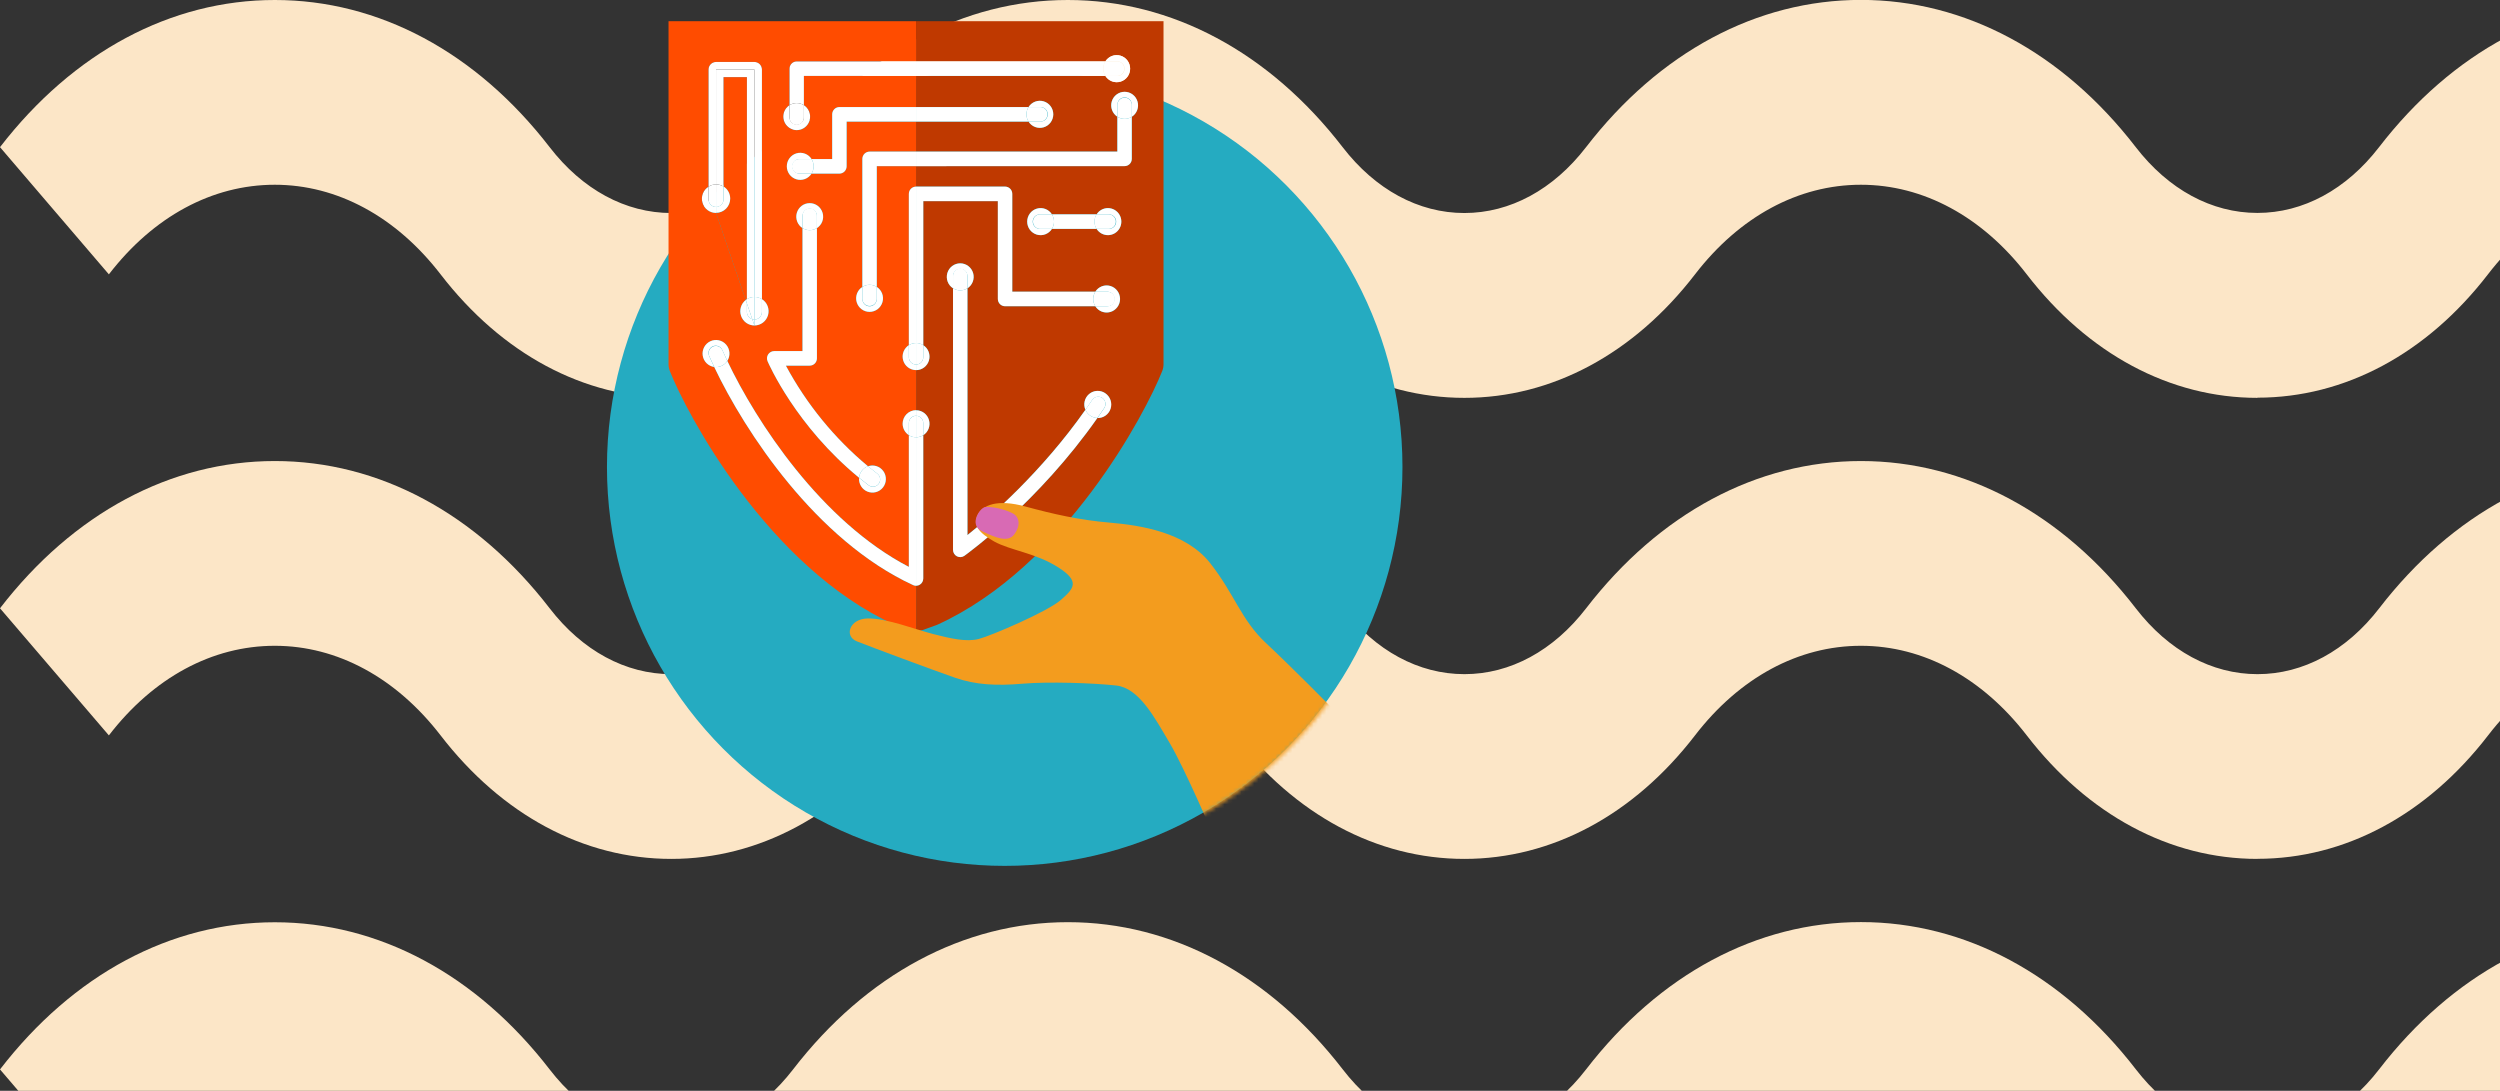 <?xml version="1.0" encoding="UTF-8"?>
<svg xmlns="http://www.w3.org/2000/svg" width="589" height="257" viewBox="0 0 589 257" fill="none">
  <rect x="0" y="0" width="589" height="257" fill="#333333" stroke="none"/>
  <g clip-path="url(#clip0_2001_240)">
    <path d="M531.847 93.735C511.255 93.735 491.955 83.398 477.502 64.638C467.011 51.035 453.142 43.527 438.423 43.527C423.705 43.527 409.836 51.014 399.345 64.638C384.892 83.398 365.592 93.735 345 93.735C324.408 93.735 305.108 83.398 290.655 64.638C280.164 51.035 266.295 43.527 251.577 43.527C236.858 43.527 222.989 51.014 212.498 64.638C198.045 83.398 178.745 93.735 158.153 93.735C137.561 93.735 118.261 83.398 103.808 64.638C93.317 51.035 79.448 43.527 64.73 43.527C50.011 43.527 36.142 51.014 25.651 64.638L0 34.669C17.248 12.318 40.228 3.49564e-05 64.747 3.49564e-05C89.266 3.49564e-05 112.246 12.318 129.494 34.669C137.207 44.68 147.397 50.187 158.171 50.187C168.944 50.187 179.134 44.68 186.847 34.669C204.078 12.318 227.075 3.49564e-05 251.577 3.49564e-05C276.078 3.49564e-05 299.075 12.318 316.324 34.669C324.037 44.68 334.226 50.187 345 50.187C355.774 50.187 365.963 44.68 373.676 34.669C390.925 12.296 413.904 -0.022 438.423 -0.022C462.943 -0.022 485.922 12.296 503.171 34.648C510.884 44.659 521.073 50.165 531.847 50.165C542.621 50.165 552.81 44.659 560.523 34.648C577.772 12.275 600.751 -0.022 625.27 -0.022C649.79 -0.022 672.769 12.296 690.018 34.648L664.349 64.594C653.858 50.992 639.989 43.483 625.27 43.483C610.552 43.483 596.683 50.97 586.192 64.594C571.739 83.354 552.439 93.692 531.847 93.692V93.735Z" fill="#FCE6C7"></path>
    <path d="M531.847 202.357C511.255 202.357 491.955 192.019 477.502 173.259C467.011 159.657 453.142 152.148 438.423 152.148C423.705 152.148 409.836 159.635 399.345 173.259C384.892 192.019 365.592 202.357 345 202.357C324.408 202.357 305.108 192.019 290.655 173.259C280.164 159.657 266.295 152.148 251.577 152.148C236.858 152.148 222.989 159.635 212.498 173.259C198.045 192.019 178.745 202.357 158.153 202.357C137.561 202.357 118.261 192.019 103.808 173.259C93.317 159.657 79.448 152.148 64.73 152.148C50.011 152.148 36.142 159.635 25.651 173.259L0 143.312C17.248 120.94 40.228 108.621 64.747 108.621C89.266 108.621 112.246 120.94 129.494 143.312C137.207 153.324 147.397 158.83 158.171 158.83C168.944 158.83 179.134 153.324 186.847 143.312C204.095 120.94 227.075 108.621 251.594 108.621C276.113 108.621 299.093 120.94 316.341 143.312C324.054 153.324 334.244 158.83 345.018 158.83C355.791 158.83 365.981 153.324 373.694 143.312C390.942 120.94 413.922 108.621 438.441 108.621C462.96 108.621 485.94 120.94 503.188 143.312C510.901 153.324 521.091 158.83 531.865 158.83C542.638 158.83 552.828 153.324 560.541 143.312C577.789 120.94 600.769 108.621 625.288 108.621C649.807 108.621 672.787 120.94 690.035 143.291L664.366 173.237C653.876 159.635 640.007 152.127 625.288 152.127C610.57 152.127 596.7 159.613 586.21 173.237C571.757 191.997 552.456 202.335 531.865 202.335L531.847 202.357Z" fill="#FCE6C7"></path>
    <path d="M531.847 311C511.255 311 491.955 300.662 477.502 281.902C467.011 268.3 453.142 260.792 438.423 260.792C423.705 260.792 409.836 268.278 399.345 281.902C384.892 300.662 365.592 311 345 311C324.408 311 305.108 300.662 290.655 281.902C280.164 268.3 266.295 260.792 251.577 260.792C236.858 260.792 222.989 268.278 212.498 281.902C198.045 300.662 178.745 311 158.153 311C137.561 311 118.261 300.662 103.808 281.902C93.317 268.3 79.448 260.792 64.73 260.792C50.011 260.792 36.142 268.278 25.651 281.902L0 251.956C17.248 229.583 40.228 217.286 64.747 217.286C89.266 217.286 112.246 229.605 129.494 251.956C137.207 261.967 147.397 267.473 158.171 267.473C168.944 267.473 179.134 261.967 186.847 251.956C204.095 229.583 227.075 217.265 251.594 217.265C276.113 217.265 299.093 229.583 316.341 251.934C324.054 261.945 334.244 267.451 345.018 267.451C355.791 267.451 365.981 261.945 373.694 251.934C390.942 229.561 413.922 217.243 438.441 217.243C462.96 217.243 485.94 229.561 503.188 251.912C510.901 261.923 521.091 267.43 531.865 267.43C542.638 267.43 552.828 261.923 560.541 251.912C577.789 229.539 600.769 217.221 625.288 217.221C649.807 217.221 672.787 229.539 690.035 251.89L664.366 281.837C653.876 268.235 640.007 260.726 625.288 260.726C610.57 260.726 596.7 268.213 586.21 281.837C571.757 300.597 552.456 310.935 531.865 310.935L531.847 311Z" fill="#FCE6C7"></path>
  </g>
  <ellipse cx="236.71" cy="110.028" rx="93.71" ry="93.972" fill="#25ABC1"></ellipse>
  <g clip-path="url(#clip1_2001_240)">
    <path d="M215.816 5V14.464H260.428C260.796 13.88 261.341 13.433 261.983 13.189C262.625 12.944 263.328 12.917 263.987 13.11C264.645 13.303 265.224 13.707 265.636 14.26C266.047 14.813 266.27 15.485 266.27 16.177C266.27 16.868 266.047 17.541 265.636 18.094C265.224 18.647 264.645 19.051 263.987 19.244C263.328 19.437 262.625 19.409 261.983 19.165C261.341 18.921 260.796 18.474 260.428 17.89H215.816V25.221H242.328C242.696 24.638 243.242 24.192 243.883 23.948C244.524 23.705 245.226 23.678 245.883 23.871C246.541 24.064 247.119 24.467 247.53 25.019C247.941 25.572 248.163 26.244 248.163 26.934C248.163 27.625 247.941 28.296 247.53 28.849C247.119 29.401 246.541 29.804 245.883 29.997C245.226 30.19 244.524 30.163 243.883 29.919C243.242 29.676 242.696 29.23 242.328 28.647H215.816V35.724H263.249V27.507C262.672 27.136 262.231 26.585 261.991 25.939C261.751 25.293 261.725 24.586 261.918 23.924C262.11 23.262 262.51 22.681 263.057 22.267C263.605 21.854 264.271 21.63 264.955 21.63C265.639 21.63 266.305 21.854 266.853 22.267C267.4 22.681 267.8 23.262 267.992 23.924C268.185 24.586 268.159 25.293 267.919 25.939C267.679 26.585 267.238 27.136 266.661 27.507V37.425C266.661 37.879 266.481 38.314 266.162 38.635C265.843 38.956 265.411 39.136 264.96 39.136H215.816V43.966H236.793C237.016 43.966 237.237 44.011 237.443 44.097C237.649 44.183 237.837 44.31 237.994 44.469C238.152 44.628 238.277 44.817 238.362 45.025C238.447 45.233 238.491 45.456 238.49 45.681V68.728H258.06C258.428 68.146 258.973 67.699 259.614 67.456C260.255 67.212 260.957 67.185 261.615 67.378C262.273 67.571 262.85 67.974 263.262 68.526C263.673 69.079 263.895 69.751 263.895 70.441C263.895 71.132 263.673 71.803 263.262 72.356C262.85 72.908 262.273 73.311 261.615 73.504C260.957 73.697 260.255 73.67 259.614 73.427C258.973 73.183 258.428 72.737 258.06 72.154H236.796C236.346 72.154 235.913 71.974 235.595 71.653C235.276 71.332 235.096 70.897 235.095 70.443V47.389H217.524V81.329C218.102 81.699 218.546 82.248 218.787 82.895C219.029 83.541 219.056 84.249 218.864 84.912C218.672 85.574 218.272 86.156 217.723 86.57C217.175 86.984 216.508 87.207 215.823 87.206V96.648C216.508 96.647 217.175 96.87 217.723 97.283C218.272 97.697 218.672 98.279 218.864 98.942C219.056 99.605 219.029 100.313 218.787 100.959C218.546 101.605 218.102 102.155 217.524 102.525V136.293C217.522 136.578 217.449 136.859 217.313 137.108C217.176 137.358 216.979 137.569 216.741 137.722C216.467 137.901 216.148 137.995 215.823 137.994V148.712C216.335 148.711 216.843 148.622 217.325 148.451L220.515 147.311C220.643 147.268 220.768 147.218 220.891 147.161C250.816 133.507 269.851 97.463 273.827 87.398C274.025 86.893 274.126 86.355 274.125 85.812V5H215.816ZM261.264 97.055C260.968 97.507 260.563 97.875 260.087 98.125C259.61 98.375 259.079 98.499 258.542 98.484C244.657 118.298 227.947 130.423 227.217 130.949C226.963 131.132 226.664 131.241 226.352 131.264C226.041 131.287 225.729 131.223 225.451 131.079C225.174 130.935 224.941 130.717 224.778 130.448C224.616 130.179 224.53 129.87 224.53 129.555V67.913C223.953 67.543 223.51 66.993 223.268 66.347C223.027 65.701 223 64.993 223.191 64.33C223.383 63.667 223.782 63.085 224.33 62.67C224.878 62.256 225.545 62.032 226.23 62.032C226.915 62.032 227.581 62.256 228.129 62.67C228.677 63.085 229.077 63.667 229.268 64.33C229.46 64.993 229.433 65.701 229.191 66.347C228.95 66.993 228.507 67.543 227.929 67.913V126.068C233.227 121.824 245.397 111.249 255.728 96.544C255.512 96.037 255.431 95.482 255.492 94.933C255.553 94.385 255.754 93.861 256.076 93.415C256.398 92.968 256.83 92.613 257.328 92.385C257.827 92.157 258.376 92.064 258.922 92.114C259.467 92.165 259.99 92.357 260.44 92.672C260.889 92.988 261.25 93.416 261.486 93.914C261.722 94.412 261.826 94.963 261.787 95.514C261.748 96.065 261.568 96.596 261.264 97.055ZM261.027 55.402C260.495 55.403 259.972 55.268 259.506 55.01C259.04 54.752 258.646 54.379 258.361 53.927H247.829C247.461 54.509 246.916 54.956 246.275 55.199C245.634 55.443 244.931 55.47 244.274 55.277C243.616 55.084 243.038 54.681 242.627 54.128C242.216 53.576 241.994 52.904 241.994 52.214C241.994 51.523 242.216 50.851 242.627 50.299C243.038 49.747 243.616 49.344 244.274 49.151C244.931 48.958 245.634 48.985 246.275 49.228C246.916 49.472 247.461 49.918 247.829 50.501H258.361C258.657 50.034 259.068 49.653 259.553 49.396C260.039 49.138 260.583 49.012 261.132 49.031C261.68 49.049 262.215 49.211 262.682 49.501C263.15 49.791 263.534 50.199 263.798 50.684C264.062 51.169 264.196 51.715 264.187 52.269C264.178 52.822 264.026 53.363 263.746 53.839C263.466 54.315 263.069 54.71 262.592 54.984C262.115 55.258 261.575 55.402 261.027 55.402Z" fill="#BF3900"></path>
    <path d="M215.118 137.847C192.319 127.322 175.524 101.743 168.259 86.455C167.581 86.36 166.953 86.046 166.468 85.56C165.983 85.074 165.667 84.443 165.568 83.761C165.469 83.079 165.592 82.383 165.918 81.777C166.245 81.172 166.757 80.689 167.379 80.402C168.001 80.115 168.698 80.039 169.366 80.185C170.034 80.331 170.638 80.692 171.085 81.213C171.533 81.734 171.801 82.387 171.849 83.075C171.897 83.762 171.723 84.447 171.353 85.026C178.143 99.317 193.442 122.799 214.125 133.546V102.532C213.548 102.162 213.105 101.614 212.863 100.969C212.621 100.324 212.593 99.617 212.784 98.954C212.974 98.292 213.373 97.71 213.919 97.295C214.466 96.881 215.132 96.656 215.816 96.655V87.202C215.132 87.201 214.466 86.977 213.919 86.562C213.373 86.147 212.974 85.565 212.784 84.903C212.593 84.24 212.621 83.534 212.863 82.888C213.105 82.243 213.548 81.695 214.125 81.325V45.678C214.125 45.225 214.303 44.791 214.62 44.47C214.937 44.149 215.367 43.968 215.816 43.966V39.136H206.569V67.596C207.147 67.966 207.59 68.516 207.832 69.162C208.073 69.808 208.1 70.516 207.909 71.179C207.717 71.842 207.317 72.424 206.769 72.839C206.221 73.253 205.555 73.477 204.87 73.477C204.185 73.477 203.519 73.253 202.971 72.839C202.423 72.424 202.023 71.842 201.831 71.179C201.64 70.516 201.667 69.808 201.908 69.162C202.15 68.516 202.593 67.966 203.171 67.596V37.425C203.171 36.971 203.349 36.535 203.668 36.214C203.986 35.892 204.418 35.711 204.868 35.71H215.816V28.647H199.464V39.19C199.463 39.644 199.283 40.079 198.964 40.4C198.645 40.721 198.213 40.901 197.763 40.901H191.199C190.831 41.484 190.286 41.93 189.645 42.173C189.004 42.417 188.302 42.444 187.644 42.251C186.987 42.058 186.409 41.655 185.998 41.103C185.587 40.55 185.364 39.879 185.364 39.188C185.364 38.498 185.587 37.826 185.998 37.273C186.409 36.721 186.987 36.318 187.644 36.125C188.302 35.932 189.004 35.959 189.645 36.203C190.286 36.446 190.831 36.892 191.199 37.475H196.065V26.936C196.065 26.482 196.244 26.046 196.562 25.724C196.88 25.403 197.312 25.222 197.763 25.221H215.816V17.89H189.402V24.785C189.981 25.156 190.425 25.706 190.667 26.353C190.909 27 190.937 27.709 190.745 28.373C190.554 29.037 190.153 29.62 189.605 30.035C189.056 30.45 188.389 30.675 187.703 30.675C187.017 30.675 186.35 30.45 185.801 30.035C185.252 29.62 184.852 29.037 184.661 28.373C184.469 27.709 184.496 27 184.739 26.353C184.981 25.706 185.425 25.156 186.004 24.785V16.179C186.003 15.954 186.047 15.731 186.132 15.523C186.217 15.315 186.342 15.126 186.499 14.966C186.657 14.807 186.844 14.681 187.051 14.594C187.257 14.508 187.478 14.464 187.701 14.464H215.816V5H157.506V85.812C157.505 86.356 157.607 86.894 157.807 87.398C161.78 97.463 180.815 133.507 210.744 147.19C210.867 147.246 210.992 147.296 211.12 147.34L214.309 148.479C214.791 148.651 215.298 148.739 215.809 148.74V138.022C215.568 138.015 215.333 137.955 215.118 137.847ZM182.399 82.718H189.069V53.73C188.491 53.359 188.048 52.81 187.807 52.164C187.565 51.517 187.538 50.81 187.73 50.147C187.921 49.484 188.321 48.901 188.869 48.487C189.417 48.073 190.083 47.849 190.768 47.849C191.453 47.849 192.12 48.073 192.668 48.487C193.216 48.901 193.615 49.484 193.807 50.147C193.999 50.81 193.972 51.517 193.73 52.164C193.489 52.81 193.046 53.359 192.468 53.73V84.43C192.468 84.884 192.289 85.32 191.971 85.641C191.653 85.963 191.221 86.144 190.77 86.144H185.149C190.029 95.225 196.597 103.273 204.496 109.849C205.142 109.616 205.845 109.601 206.5 109.805C207.155 110.009 207.727 110.423 208.129 110.983C208.531 111.542 208.743 112.219 208.731 112.91C208.719 113.601 208.486 114.27 208.065 114.816C207.644 115.362 207.059 115.755 206.397 115.937C205.736 116.119 205.034 116.08 204.396 115.825C203.759 115.571 203.22 115.115 202.862 114.525C202.503 113.936 202.344 113.245 202.409 112.557C187.556 100.41 181.127 85.762 180.847 85.112C180.735 84.851 180.688 84.567 180.712 84.284C180.736 84.001 180.83 83.728 180.985 83.49C181.14 83.253 181.351 83.058 181.599 82.923C181.847 82.788 182.124 82.718 182.406 82.718H182.399ZM166.926 43.966V16.382C166.926 15.909 167.113 15.454 167.445 15.119C167.777 14.784 168.228 14.596 168.698 14.596H177.742C178.212 14.596 178.663 14.784 178.995 15.119C179.328 15.454 179.514 15.909 179.514 16.382V70.482C180.114 70.862 180.579 71.424 180.84 72.088C181.101 72.752 181.146 73.482 180.967 74.173C180.788 74.864 180.396 75.48 179.847 75.93C179.298 76.381 178.62 76.644 177.913 76.68C177.206 76.717 176.505 76.525 175.913 76.133C175.321 75.74 174.869 75.168 174.622 74.499C174.374 73.83 174.345 73.099 174.538 72.412C174.731 71.725 175.136 71.118 175.694 70.679L168.698 50.165C167.975 50.166 167.271 49.93 166.693 49.493C166.115 49.055 165.694 48.44 165.494 47.739C165.294 47.039 165.325 46.292 165.583 45.611C165.842 44.93 166.313 44.353 166.926 43.966Z" fill="#FF4C00"></path>
    <path d="M215.816 103.021V138.001C216.141 138.002 216.46 137.908 216.734 137.729C216.972 137.576 217.169 137.365 217.306 137.115C217.442 136.866 217.515 136.585 217.517 136.3V102.532C217.008 102.858 216.418 103.032 215.816 103.032V103.021Z" fill="white"></path>
    <path d="M214.125 102.532V133.56C193.442 122.803 178.143 99.317 171.353 85.026C171.005 85.569 170.502 85.993 169.91 86.241C169.389 86.459 168.82 86.53 168.262 86.448C175.527 101.742 192.322 127.322 215.121 137.847C215.343 137.95 215.585 138.003 215.83 138.001V103.021C215.227 103.027 214.635 102.857 214.125 102.532Z" fill="white"></path>
    <path d="M167.936 81.586C168.14 81.495 168.36 81.445 168.583 81.439C168.806 81.434 169.028 81.473 169.237 81.554C169.445 81.635 169.635 81.757 169.796 81.913C169.957 82.069 170.086 82.255 170.176 82.461C170.53 83.276 170.927 84.137 171.353 85.03C171.725 84.45 171.901 83.763 171.853 83.073C171.805 82.384 171.537 81.728 171.089 81.206C170.64 80.683 170.035 80.321 169.365 80.174C168.695 80.027 167.996 80.103 167.373 80.391C166.749 80.679 166.235 81.163 165.908 81.771C165.581 82.378 165.458 83.076 165.558 83.76C165.658 84.444 165.975 85.077 166.462 85.564C166.949 86.05 167.579 86.364 168.259 86.459C167.83 85.555 167.429 84.673 167.068 83.855C166.976 83.648 166.926 83.426 166.92 83.2C166.914 82.974 166.952 82.749 167.033 82.538C167.114 82.327 167.235 82.134 167.39 81.971C167.545 81.807 167.731 81.677 167.936 81.586Z" fill="white"></path>
    <path d="M169.91 86.241C170.502 85.993 171.005 85.569 171.353 85.026C170.927 84.133 170.534 83.272 170.176 82.458C169.982 82.062 169.644 81.757 169.232 81.607C168.82 81.457 168.366 81.473 167.966 81.651C167.566 81.831 167.249 82.159 167.083 82.567C166.917 82.976 166.914 83.433 167.075 83.844C167.429 84.673 167.837 85.544 168.266 86.448C168.822 86.529 169.391 86.458 169.91 86.241Z" fill="white"></path>
    <path d="M215.823 97.963C216.273 97.963 216.705 98.143 217.024 98.464C217.343 98.785 217.523 99.22 217.524 99.674V102.532C218.102 102.162 218.546 101.612 218.787 100.966C219.029 100.32 219.056 99.612 218.864 98.949C218.672 98.286 218.272 97.704 217.723 97.29C217.175 96.877 216.508 96.654 215.823 96.655V97.973V97.963Z" fill="white"></path>
    <path d="M212.662 99.835C212.662 100.37 212.796 100.897 213.052 101.367C213.308 101.837 213.677 102.234 214.125 102.521V99.663C214.125 99.211 214.303 98.776 214.62 98.456C214.937 98.135 215.367 97.954 215.816 97.952V96.634C215.4 96.635 214.988 96.718 214.605 96.88C214.221 97.041 213.873 97.277 213.58 97.575C213.287 97.872 213.055 98.225 212.897 98.612C212.74 99 212.66 99.416 212.662 99.835Z" fill="white"></path>
    <path d="M215.823 97.963V103.021C216.425 103.021 217.016 102.848 217.524 102.521V99.663C217.52 99.211 217.339 98.778 217.021 98.46C216.702 98.141 216.271 97.963 215.823 97.963Z" fill="white"></path>
    <path d="M215.816 97.963C215.367 97.965 214.937 98.146 214.62 98.466C214.303 98.787 214.125 99.221 214.125 99.674V102.532C214.63 102.858 215.216 103.032 215.816 103.032V97.963Z" fill="white"></path>
    <path d="M186.004 16.179V24.785C186.511 24.458 187.101 24.285 187.703 24.285C188.305 24.285 188.895 24.458 189.402 24.785V17.89H215.816V14.464H187.701C187.478 14.464 187.257 14.508 187.051 14.595C186.844 14.681 186.657 14.807 186.499 14.966C186.342 15.126 186.217 15.315 186.132 15.523C186.047 15.731 186.003 15.954 186.004 16.179Z" fill="white"></path>
    <path d="M260.428 17.89C260.101 17.379 259.928 16.784 259.928 16.177C259.928 15.569 260.101 14.975 260.428 14.464H215.816V17.89H260.428Z" fill="white"></path>
    <path d="M187.701 29.347C187.478 29.347 187.257 29.303 187.051 29.217C186.844 29.13 186.657 29.004 186.499 28.845C186.342 28.686 186.217 28.496 186.132 28.288C186.047 28.08 186.003 27.857 186.004 27.632V24.774C185.426 25.145 184.983 25.695 184.741 26.341C184.5 26.987 184.473 27.695 184.664 28.358C184.856 29.021 185.256 29.603 185.804 30.018C186.351 30.432 187.018 30.656 187.703 30.656C188.388 30.656 189.054 30.432 189.602 30.018C190.15 29.603 190.55 29.021 190.741 28.358C190.933 27.695 190.906 26.987 190.664 26.341C190.423 25.695 189.98 25.145 189.402 24.774V27.632C189.402 28.087 189.223 28.523 188.904 28.845C188.585 29.167 188.152 29.347 187.701 29.347Z" fill="white"></path>
    <path d="M186.004 24.785V27.643C185.993 27.875 186.029 28.106 186.11 28.323C186.191 28.54 186.314 28.738 186.473 28.906C186.632 29.074 186.823 29.207 187.034 29.298C187.245 29.389 187.473 29.436 187.703 29.436C187.933 29.436 188.16 29.389 188.372 29.298C188.583 29.207 188.774 29.074 188.933 28.906C189.092 28.738 189.215 28.54 189.296 28.323C189.377 28.106 189.413 27.875 189.402 27.643V24.785C188.895 24.458 188.305 24.285 187.703 24.285C187.101 24.285 186.511 24.458 186.004 24.785Z" fill="white"></path>
    <path d="M264.95 16.179C264.95 16.404 264.907 16.626 264.821 16.834C264.736 17.042 264.611 17.231 264.454 17.39C264.296 17.549 264.109 17.675 263.902 17.761C263.696 17.846 263.475 17.89 263.252 17.89H260.417C260.785 18.473 261.33 18.919 261.971 19.162C262.612 19.406 263.314 19.433 263.972 19.24C264.629 19.047 265.207 18.644 265.618 18.092C266.029 17.539 266.252 16.867 266.252 16.177C266.252 15.486 266.029 14.815 265.618 14.262C265.207 13.71 264.629 13.307 263.972 13.114C263.314 12.921 262.612 12.948 261.971 13.191C261.33 13.435 260.785 13.881 260.417 14.464H263.252C263.475 14.464 263.696 14.508 263.903 14.594C264.109 14.681 264.296 14.807 264.454 14.966C264.611 15.126 264.736 15.315 264.822 15.523C264.907 15.731 264.95 15.954 264.95 16.179Z" fill="white"></path>
    <path d="M260.428 17.89H263.263C263.7 17.87 264.113 17.681 264.415 17.361C264.718 17.043 264.886 16.618 264.886 16.177C264.886 15.736 264.718 15.311 264.415 14.992C264.113 14.673 263.7 14.484 263.263 14.464H260.428C260.101 14.975 259.928 15.569 259.928 16.177C259.928 16.784 260.101 17.379 260.428 17.89Z" fill="white"></path>
    <path d="M196.065 26.936V37.475H191.199C191.523 37.987 191.695 38.581 191.695 39.188C191.695 39.795 191.523 40.389 191.199 40.901H197.763C198.213 40.901 198.645 40.721 198.964 40.4C199.283 40.079 199.463 39.644 199.464 39.19V28.647H215.816V25.221H197.763C197.312 25.222 196.88 25.403 196.562 25.724C196.244 26.046 196.065 26.482 196.065 26.936Z" fill="white"></path>
    <path d="M242.328 28.647C242.002 28.136 241.829 27.541 241.829 26.934C241.829 26.326 242.002 25.732 242.328 25.221H215.816V28.647H242.328Z" fill="white"></path>
    <path d="M186.673 39.19C186.673 38.735 186.853 38.299 187.172 37.977C187.491 37.656 187.923 37.475 188.374 37.475H191.21C190.842 36.892 190.297 36.446 189.656 36.203C189.015 35.959 188.312 35.932 187.655 36.125C186.997 36.318 186.419 36.721 186.008 37.273C185.597 37.826 185.375 38.498 185.375 39.188C185.375 39.879 185.597 40.55 186.008 41.103C186.419 41.655 186.997 42.058 187.655 42.251C188.312 42.444 189.015 42.417 189.656 42.173C190.297 41.93 190.842 41.484 191.21 40.901H188.374C187.924 40.901 187.492 40.721 187.173 40.4C186.854 40.079 186.674 39.644 186.673 39.19Z" fill="white"></path>
    <path d="M191.199 37.475H188.364C188.134 37.464 187.905 37.501 187.689 37.582C187.474 37.663 187.277 37.788 187.111 37.948C186.945 38.108 186.813 38.301 186.722 38.514C186.632 38.727 186.585 38.956 186.585 39.188C186.585 39.42 186.632 39.649 186.722 39.862C186.813 40.075 186.945 40.268 187.111 40.428C187.277 40.588 187.474 40.712 187.689 40.794C187.905 40.875 188.134 40.912 188.364 40.901H191.199C191.523 40.389 191.695 39.795 191.695 39.188C191.695 38.581 191.523 37.987 191.199 37.475Z" fill="white"></path>
    <path d="M246.851 26.936C246.851 27.39 246.672 27.825 246.353 28.146C246.035 28.467 245.603 28.647 245.153 28.647H242.318C242.686 29.23 243.231 29.676 243.872 29.919C244.513 30.163 245.215 30.19 245.873 29.997C246.53 29.804 247.108 29.401 247.519 28.849C247.93 28.296 248.152 27.625 248.152 26.934C248.152 26.244 247.93 25.572 247.519 25.019C247.108 24.467 246.53 24.064 245.873 23.871C245.215 23.678 244.513 23.705 243.872 23.948C243.231 24.192 242.686 24.638 242.318 25.221H245.153C245.376 25.221 245.597 25.265 245.803 25.352C246.01 25.438 246.197 25.564 246.355 25.723C246.512 25.883 246.637 26.072 246.722 26.28C246.807 26.488 246.851 26.711 246.851 26.936Z" fill="white"></path>
    <path d="M242.328 28.647H245.164C245.601 28.627 246.014 28.438 246.316 28.119C246.618 27.799 246.787 27.375 246.787 26.934C246.787 26.493 246.618 26.069 246.316 25.749C246.014 25.43 245.601 25.241 245.164 25.221H242.328C242.002 25.732 241.829 26.326 241.829 26.934C241.829 27.541 242.002 28.136 242.328 28.647Z" fill="white"></path>
    <path d="M180.84 85.112C181.12 85.759 187.549 100.403 202.402 112.557C202.457 111.952 202.683 111.375 203.053 110.895C203.423 110.415 203.921 110.052 204.489 109.849C196.593 103.272 190.027 95.224 185.149 86.145H190.77C191.221 86.144 191.653 85.963 191.971 85.641C192.289 85.32 192.468 84.884 192.468 84.43V53.73C191.96 54.057 191.371 54.231 190.768 54.231C190.166 54.231 189.577 54.057 189.069 53.73V82.718H182.399C182.117 82.718 181.84 82.788 181.592 82.923C181.343 83.058 181.132 83.253 180.978 83.49C180.823 83.728 180.729 84.001 180.705 84.284C180.681 84.567 180.727 84.852 180.84 85.112Z" fill="white"></path>
    <path d="M190.77 49.168C191.221 49.169 191.653 49.35 191.971 49.672C192.289 49.993 192.468 50.429 192.468 50.883V53.741C193.046 53.37 193.489 52.821 193.73 52.174C193.972 51.528 193.999 50.82 193.807 50.157C193.615 49.495 193.216 48.912 192.668 48.498C192.12 48.083 191.453 47.859 190.768 47.859C190.083 47.859 189.417 48.083 188.869 48.498C188.321 48.912 187.921 49.495 187.73 50.157C187.538 50.82 187.565 51.528 187.807 52.174C188.048 52.821 188.491 53.37 189.069 53.741V50.883C189.069 50.428 189.248 49.992 189.567 49.67C189.886 49.349 190.319 49.168 190.77 49.168Z" fill="white"></path>
    <path d="M192.468 53.73V50.872C192.478 50.641 192.442 50.409 192.361 50.192C192.281 49.975 192.157 49.777 191.998 49.609C191.84 49.442 191.649 49.308 191.437 49.217C191.226 49.126 190.998 49.079 190.768 49.079C190.538 49.079 190.311 49.126 190.1 49.217C189.888 49.308 189.697 49.442 189.538 49.609C189.38 49.777 189.256 49.975 189.175 50.192C189.095 50.409 189.059 50.641 189.069 50.872V53.73C189.577 54.057 190.166 54.23 190.768 54.23C191.371 54.23 191.96 54.057 192.468 53.73Z" fill="white"></path>
    <path d="M207.03 113.982C206.897 114.163 206.731 114.316 206.539 114.432C206.348 114.548 206.136 114.625 205.915 114.658C205.694 114.692 205.468 114.681 205.252 114.626C205.035 114.571 204.831 114.474 204.652 114.34C203.879 113.757 203.132 113.168 202.402 112.571C202.339 113.258 202.498 113.946 202.856 114.533C203.214 115.121 203.751 115.575 204.387 115.829C205.023 116.082 205.723 116.121 206.383 115.939C207.043 115.757 207.626 115.365 208.046 114.821C208.465 114.276 208.698 113.609 208.71 112.92C208.722 112.231 208.512 111.556 208.111 110.998C207.71 110.439 207.141 110.027 206.488 109.822C205.835 109.617 205.133 109.632 204.489 109.863C205.198 110.449 205.939 111.031 206.69 111.599C207.046 111.871 207.282 112.274 207.346 112.72C207.41 113.166 207.296 113.62 207.03 113.982Z" fill="white"></path>
    <path d="M202.986 110.985C202.654 111.446 202.452 111.989 202.402 112.557C203.132 113.153 203.879 113.743 204.652 114.325C204.831 114.46 205.035 114.557 205.252 114.612C205.468 114.666 205.694 114.677 205.915 114.644C206.136 114.611 206.348 114.534 206.539 114.418C206.731 114.302 206.897 114.149 207.03 113.968C207.163 113.787 207.26 113.582 207.314 113.363C207.368 113.145 207.379 112.918 207.346 112.695C207.313 112.473 207.237 112.259 207.122 112.066C207.007 111.873 206.855 111.704 206.676 111.571C205.924 111.003 205.191 110.42 204.475 109.834C203.875 110.057 203.356 110.458 202.986 110.985Z" fill="white"></path>
    <path d="M264.946 39.136C265.397 39.136 265.829 38.956 266.148 38.635C266.467 38.314 266.646 37.879 266.647 37.425V27.507C266.141 27.836 265.551 28.011 264.948 28.011C264.345 28.011 263.755 27.836 263.249 27.507V35.724H215.816V39.151L264.946 39.136Z" fill="white"></path>
    <path d="M203.171 37.425V67.596C203.678 67.269 204.268 67.095 204.87 67.095C205.472 67.095 206.062 67.269 206.569 67.596V39.136H215.816V35.724H204.868C204.42 35.725 203.99 35.904 203.673 36.223C203.355 36.541 203.174 36.973 203.171 37.425Z" fill="white"></path>
    <path d="M204.868 72.165C204.418 72.165 203.986 71.985 203.668 71.664C203.35 71.343 203.171 70.907 203.171 70.454V67.596C202.593 67.966 202.15 68.516 201.908 69.162C201.667 69.808 201.64 70.516 201.831 71.179C202.023 71.842 202.423 72.424 202.971 72.839C203.519 73.253 204.185 73.477 204.87 73.477C205.555 73.477 206.221 73.253 206.769 72.839C207.317 72.424 207.717 71.842 207.909 71.179C208.1 70.516 208.073 69.808 207.832 69.162C207.59 68.516 207.147 67.966 206.569 67.596V70.454C206.569 70.679 206.525 70.901 206.44 71.109C206.354 71.317 206.229 71.506 206.071 71.665C205.913 71.824 205.725 71.95 205.519 72.036C205.313 72.121 205.091 72.165 204.868 72.165Z" fill="white"></path>
    <path d="M203.171 67.596V70.454C203.191 70.894 203.378 71.311 203.695 71.615C204.011 71.92 204.432 72.09 204.87 72.09C205.308 72.09 205.729 71.92 206.045 71.615C206.362 71.311 206.549 70.894 206.569 70.454V67.596C206.062 67.269 205.472 67.095 204.87 67.095C204.268 67.095 203.678 67.269 203.171 67.596Z" fill="white"></path>
    <path d="M264.946 22.945C265.17 22.943 265.392 22.985 265.6 23.07C265.807 23.154 265.996 23.279 266.156 23.438C266.315 23.596 266.442 23.785 266.529 23.992C266.615 24.2 266.661 24.424 266.662 24.649V27.507C267.239 27.137 267.682 26.587 267.924 25.941C268.165 25.294 268.192 24.587 268.001 23.924C267.809 23.261 267.409 22.678 266.862 22.264C266.314 21.85 265.647 21.626 264.962 21.626C264.277 21.626 263.611 21.85 263.063 22.264C262.515 22.678 262.115 23.261 261.924 23.924C261.732 24.587 261.759 25.294 262.001 25.941C262.242 26.587 262.685 27.137 263.263 27.507V24.649C263.265 24.199 263.442 23.768 263.757 23.449C264.073 23.13 264.5 22.949 264.946 22.945Z" fill="white"></path>
    <path d="M266.662 27.507V24.649C266.642 24.209 266.454 23.792 266.137 23.488C265.821 23.183 265.4 23.013 264.962 23.013C264.524 23.013 264.104 23.183 263.787 23.488C263.471 23.792 263.283 24.209 263.263 24.649V27.507C263.77 27.836 264.36 28.011 264.962 28.011C265.565 28.011 266.155 27.836 266.662 27.507Z" fill="white"></path>
    <path d="M215.823 80.821C216.426 80.821 217.017 80.996 217.524 81.325V47.385H235.092V70.436C235.092 70.89 235.272 71.325 235.591 71.646C235.91 71.967 236.342 72.147 236.793 72.147H258.057C257.731 71.636 257.557 71.041 257.557 70.434C257.557 69.826 257.731 69.232 258.057 68.721H238.49V45.678C238.491 45.453 238.447 45.23 238.362 45.022C238.277 44.814 238.152 44.624 237.994 44.465C237.837 44.306 237.649 44.18 237.443 44.093C237.237 44.007 237.016 43.963 236.793 43.963H215.816V80.821H215.823Z" fill="white"></path>
    <path d="M214.125 45.678V81.325C214.63 80.999 215.216 80.825 215.816 80.821V43.966C215.367 43.968 214.937 44.149 214.62 44.47C214.303 44.791 214.125 45.225 214.125 45.678Z" fill="white"></path>
    <path d="M215.823 85.884V87.202C216.508 87.203 217.175 86.981 217.723 86.567C218.272 86.153 218.672 85.571 218.864 84.908C219.056 84.245 219.029 83.537 218.787 82.891C218.546 82.245 218.102 81.695 217.524 81.325V84.183C217.52 84.635 217.339 85.068 217.021 85.386C216.702 85.705 216.271 85.884 215.823 85.884Z" fill="white"></path>
    <path d="M214.125 84.172V81.314C213.548 81.684 213.105 82.233 212.863 82.878C212.621 83.523 212.593 84.23 212.784 84.892C212.974 85.554 213.373 86.137 213.919 86.551C214.466 86.966 215.132 87.19 215.816 87.191V85.884C215.367 85.882 214.937 85.701 214.62 85.38C214.303 85.059 214.125 84.625 214.125 84.172Z" fill="white"></path>
    <path d="M215.816 85.884V80.821C215.216 80.824 214.63 80.999 214.125 81.325V84.183C214.128 84.634 214.307 85.065 214.624 85.384C214.94 85.702 215.369 85.882 215.816 85.884Z" fill="white"></path>
    <path d="M215.816 80.821V85.884C216.266 85.884 216.698 85.704 217.017 85.383C217.336 85.062 217.516 84.627 217.517 84.172V81.314C217.01 80.985 216.419 80.81 215.816 80.811V80.821Z" fill="white"></path>
    <path d="M262.582 70.439C262.581 70.894 262.402 71.329 262.083 71.65C261.764 71.97 261.332 72.151 260.881 72.151H258.046C258.414 72.733 258.959 73.18 259.6 73.423C260.241 73.666 260.943 73.694 261.601 73.501C262.259 73.308 262.836 72.904 263.247 72.352C263.658 71.8 263.881 71.128 263.881 70.438C263.881 69.747 263.658 69.075 263.247 68.523C262.836 67.971 262.259 67.568 261.601 67.374C260.943 67.181 260.241 67.209 259.6 67.452C258.959 67.695 258.414 68.142 258.046 68.725H260.881C261.332 68.725 261.765 68.905 262.084 69.227C262.403 69.548 262.582 69.984 262.582 70.439Z" fill="white"></path>
    <path d="M258.06 72.165H260.895C261.125 72.175 261.355 72.139 261.57 72.058C261.785 71.976 261.982 71.852 262.148 71.692C262.314 71.532 262.447 71.339 262.537 71.126C262.628 70.913 262.674 70.684 262.674 70.452C262.674 70.22 262.628 69.991 262.537 69.778C262.447 69.564 262.314 69.372 262.148 69.212C261.982 69.052 261.785 68.927 261.57 68.846C261.355 68.765 261.125 68.728 260.895 68.739H258.06C257.734 69.25 257.561 69.844 257.561 70.452C257.561 71.059 257.734 71.654 258.06 72.165Z" fill="white"></path>
    <path d="M258.361 50.501H247.829C248.155 51.011 248.328 51.606 248.328 52.214C248.328 52.821 248.155 53.416 247.829 53.927H258.361C258.035 53.416 257.862 52.821 257.862 52.214C257.862 51.606 258.035 51.011 258.361 50.501Z" fill="white"></path>
    <path d="M261.027 49.025C260.495 49.025 259.972 49.16 259.506 49.418C259.04 49.676 258.646 50.048 258.361 50.501H261.197C261.426 50.49 261.656 50.526 261.871 50.608C262.086 50.689 262.283 50.814 262.449 50.974C262.616 51.134 262.748 51.326 262.838 51.539C262.929 51.752 262.975 51.982 262.975 52.214C262.975 52.446 262.929 52.675 262.838 52.888C262.748 53.101 262.616 53.294 262.449 53.454C262.283 53.614 262.086 53.738 261.871 53.819C261.656 53.901 261.426 53.937 261.197 53.927H258.361C258.657 54.393 259.068 54.774 259.553 55.032C260.039 55.289 260.583 55.415 261.132 55.397C261.68 55.378 262.215 55.216 262.682 54.926C263.15 54.636 263.534 54.229 263.798 53.744C264.062 53.258 264.196 52.712 264.187 52.159C264.178 51.606 264.026 51.064 263.746 50.588C263.466 50.112 263.069 49.718 262.592 49.444C262.115 49.169 261.575 49.025 261.027 49.025Z" fill="white"></path>
    <path d="M262.884 52.215C262.884 51.761 262.704 51.325 262.385 51.003C262.066 50.681 261.634 50.501 261.182 50.501H258.347C258.021 51.011 257.848 51.606 257.848 52.214C257.848 52.821 258.021 53.416 258.347 53.927H261.182C261.633 53.927 262.065 53.747 262.384 53.426C262.703 53.105 262.883 52.67 262.884 52.215Z" fill="white"></path>
    <path d="M243.307 52.216C243.306 51.99 243.35 51.768 243.435 51.56C243.52 51.352 243.645 51.163 243.802 51.003C243.96 50.844 244.147 50.718 244.354 50.631C244.56 50.545 244.781 50.501 245.004 50.501H247.839C247.471 49.918 246.926 49.472 246.285 49.228C245.644 48.985 244.942 48.958 244.284 49.151C243.627 49.344 243.049 49.747 242.638 50.299C242.227 50.851 242.005 51.523 242.005 52.214C242.005 52.904 242.227 53.576 242.638 54.129C243.049 54.681 243.627 55.084 244.284 55.277C244.942 55.47 245.644 55.443 246.285 55.199C246.926 54.956 247.471 54.509 247.839 53.927H245.004C244.554 53.927 244.122 53.746 243.804 53.426C243.485 53.105 243.307 52.669 243.307 52.216Z" fill="white"></path>
    <path d="M247.829 50.501H244.993C244.556 50.521 244.143 50.71 243.841 51.029C243.539 51.348 243.37 51.772 243.37 52.214C243.37 52.655 243.539 53.079 243.841 53.398C244.143 53.717 244.556 53.907 244.993 53.927H247.829C248.155 53.416 248.328 52.821 248.328 52.214C248.328 51.606 248.155 51.011 247.829 50.501Z" fill="white"></path>
    <path d="M255.728 96.544C245.397 111.249 233.227 121.824 227.929 126.068V67.914C227.422 68.24 226.832 68.414 226.23 68.414C225.628 68.414 225.038 68.24 224.53 67.914V129.541C224.531 129.855 224.618 130.163 224.78 130.432C224.942 130.7 225.175 130.918 225.452 131.063C225.73 131.208 226.043 131.272 226.356 131.25C226.668 131.227 226.969 131.118 227.224 130.934C227.954 130.409 244.664 118.284 258.549 98.47C257.947 98.454 257.361 98.265 256.862 97.923C256.363 97.582 255.972 97.103 255.735 96.544H255.728Z" fill="white"></path>
    <path d="M226.231 63.351C226.455 63.351 226.676 63.396 226.882 63.482C227.088 63.568 227.275 63.694 227.433 63.854C227.591 64.013 227.716 64.202 227.801 64.41C227.886 64.618 227.93 64.841 227.929 65.066V67.924C228.507 67.553 228.95 67.004 229.191 66.358C229.433 65.711 229.46 65.004 229.268 64.341C229.077 63.678 228.677 63.095 228.129 62.681C227.581 62.267 226.915 62.042 226.23 62.042C225.545 62.042 224.878 62.267 224.33 62.681C223.782 63.095 223.383 63.678 223.191 64.341C223 65.004 223.027 65.711 223.268 66.358C223.51 67.004 223.953 67.553 224.53 67.924V65.066C224.53 64.611 224.71 64.175 225.029 63.854C225.348 63.532 225.78 63.351 226.231 63.351Z" fill="white"></path>
    <path d="M227.929 67.913V65.055C227.94 64.824 227.903 64.593 227.823 64.376C227.742 64.159 227.619 63.96 227.46 63.793C227.301 63.625 227.11 63.492 226.899 63.401C226.687 63.309 226.46 63.262 226.23 63.262C226 63.262 225.772 63.309 225.561 63.401C225.349 63.492 225.159 63.625 225 63.793C224.841 63.96 224.717 64.159 224.637 64.376C224.556 64.593 224.52 64.824 224.53 65.055V67.913C225.038 68.24 225.628 68.414 226.23 68.414C226.832 68.414 227.422 68.24 227.929 67.913Z" fill="white"></path>
    <path d="M260.389 92.632C259.82 92.245 259.142 92.055 258.457 92.091C257.772 92.126 257.117 92.385 256.591 92.829C256.065 93.273 255.696 93.877 255.541 94.55C255.385 95.224 255.451 95.93 255.728 96.562C256.267 95.793 256.801 95.014 257.33 94.226C257.455 94.038 257.615 93.877 257.802 93.752C257.988 93.626 258.197 93.54 258.417 93.496C258.637 93.452 258.863 93.452 259.083 93.496C259.302 93.541 259.511 93.628 259.698 93.754C259.884 93.88 260.043 94.041 260.168 94.229C260.292 94.417 260.378 94.628 260.422 94.85C260.465 95.071 260.465 95.299 260.421 95.521C260.377 95.742 260.29 95.953 260.165 96.141C259.634 96.934 259.097 97.716 258.556 98.488C259.243 98.508 259.917 98.303 260.477 97.903C261.038 97.503 261.454 96.93 261.662 96.271C261.871 95.611 261.861 94.901 261.633 94.248C261.406 93.595 260.974 93.034 260.403 92.65L260.389 92.632Z" fill="white"></path>
    <path d="M259.69 93.743C259.316 93.49 258.858 93.396 258.415 93.483C257.972 93.57 257.582 93.831 257.33 94.208C256.801 94.996 256.267 95.775 255.728 96.544C255.965 97.103 256.356 97.582 256.855 97.923C257.354 98.265 257.939 98.454 258.542 98.47C259.086 97.698 259.622 96.916 260.151 96.123C260.403 95.746 260.496 95.283 260.409 94.837C260.323 94.391 260.064 93.998 259.69 93.743Z" fill="white"></path>
    <path d="M175.97 18.169H170.47V43.966C171.083 44.353 171.554 44.93 171.813 45.611C172.071 46.292 172.103 47.039 171.903 47.739C171.702 48.439 171.281 49.055 170.703 49.493C170.125 49.93 169.421 50.166 168.698 50.165L175.694 70.679C175.783 70.611 175.875 70.543 175.97 70.482V18.169Z" fill="#FF4C00"></path>
    <path d="M168.698 16.382H177.742V69.971C178.37 69.972 178.984 70.151 179.514 70.489V16.382C179.514 15.909 179.328 15.454 178.995 15.119C178.663 14.784 178.212 14.596 177.742 14.596H168.698C168.228 14.596 167.777 14.784 167.445 15.119C167.113 15.454 166.926 15.909 166.926 16.382V43.966C167.456 43.629 168.071 43.449 168.698 43.448V16.382Z" fill="white"></path>
    <path d="M170.47 18.169H175.97V70.482C176.501 70.144 177.115 69.965 177.742 69.964V16.375H168.698V43.441C169.325 43.442 169.94 43.621 170.47 43.959V18.169Z" fill="white"></path>
    <path d="M168.698 50.165V48.761C168.228 48.761 167.777 48.573 167.445 48.238C167.113 47.903 166.926 47.448 166.926 46.975V43.966C166.313 44.353 165.842 44.93 165.583 45.611C165.325 46.292 165.293 47.039 165.494 47.739C165.694 48.44 166.115 49.055 166.693 49.493C167.271 49.93 167.975 50.166 168.698 50.165Z" fill="white"></path>
    <path d="M172.037 46.8C172.04 46.229 171.898 45.666 171.625 45.166C171.352 44.666 170.957 44.245 170.477 43.941V46.95C170.477 47.423 170.291 47.878 169.958 48.213C169.626 48.548 169.175 48.736 168.705 48.736V50.14C169.586 50.14 170.43 49.788 171.055 49.163C171.679 48.537 172.032 47.687 172.037 46.8Z" fill="white"></path>
    <path d="M168.698 48.761V43.448C168.071 43.449 167.456 43.629 166.926 43.966V46.974C166.926 47.448 167.113 47.903 167.445 48.238C167.777 48.573 168.228 48.761 168.698 48.761Z" fill="white"></path>
    <path d="M170.47 46.974V43.966C169.94 43.629 169.325 43.449 168.698 43.448V48.761C169.168 48.761 169.619 48.573 169.951 48.238C170.283 47.903 170.47 47.448 170.47 46.974Z" fill="white"></path>
    <path d="M177.742 75.277V76.681C178.465 76.682 179.169 76.446 179.747 76.008C180.326 75.571 180.747 74.955 180.947 74.255C181.147 73.555 181.116 72.808 180.857 72.127C180.599 71.446 180.127 70.869 179.514 70.482V73.49C179.514 73.964 179.328 74.418 178.995 74.753C178.663 75.088 178.212 75.277 177.742 75.277Z" fill="white"></path>
    <path d="M175.97 73.49V71.486L175.694 70.679C175.147 71.108 174.746 71.7 174.548 72.37C174.35 73.04 174.366 73.756 174.591 74.417C174.817 75.079 175.242 75.652 175.807 76.058C176.372 76.464 177.049 76.682 177.742 76.681L177.236 75.195C176.871 75.085 176.552 74.86 176.324 74.553C176.096 74.246 175.972 73.874 175.97 73.49Z" fill="white"></path>
    <path d="M177.236 75.195L177.742 76.681V75.277C177.57 75.275 177.399 75.248 177.236 75.195Z" fill="white"></path>
    <path d="M175.97 70.482C175.875 70.543 175.783 70.611 175.694 70.679L175.97 71.486V70.482Z" fill="white"></path>
    <path d="M175.97 73.49C175.972 73.874 176.096 74.246 176.324 74.553C176.552 74.86 176.871 75.085 177.236 75.194L175.97 71.486V73.49Z" fill="white"></path>
    <path d="M177.742 75.277C178.212 75.277 178.663 75.088 178.995 74.754C179.328 74.418 179.514 73.964 179.514 73.49V70.482C178.984 70.144 178.37 69.965 177.742 69.964V75.277Z" fill="white"></path>
    <path d="M175.97 71.486L177.236 75.195C177.399 75.248 177.57 75.275 177.742 75.277V69.964C177.115 69.965 176.501 70.144 175.97 70.482V71.486Z" fill="white"></path>
  </g>
  <mask id="mask0_2001_240" style="mask-type:alpha" maskUnits="userSpaceOnUse" x="143" y="16" width="188" height="188">
    <ellipse cx="237.29" cy="110.028" rx="93.71" ry="93.972" fill="#D9D9D9"></ellipse>
  </mask>
  <g mask="url(#mask0_2001_240)">
    <path d="M230.292 121.418C231.49 118.938 234.994 117.539 241.576 119.332C248.159 121.124 254.301 122.519 261.477 123.134C268.653 123.749 279.368 125.367 285.123 132.682C290.878 139.997 292.417 146.053 298.25 151.495C304.083 156.937 313.819 166.799 313.819 166.799L286.282 197.735C286.282 197.735 279.16 181.108 275.576 175.053C271.992 168.997 268.365 162.105 262.991 161.509C257.618 160.913 247.033 160.551 240.881 161.081C234.729 161.612 229.856 161.344 225.076 159.696C220.296 158.049 204.852 152.3 201.843 151.087C198.834 149.873 200.102 145.77 204.479 145.701C208.856 145.632 215.853 148.364 219.929 149.399C224.005 150.435 227.659 151.307 230.616 150.536C233.573 149.765 246.815 144.078 249.903 141.375C252.992 138.672 254.578 137.017 249.286 133.647C243.994 130.276 237.957 129.656 234.239 127.581C230.521 125.505 229.218 123.645 230.292 121.418Z" fill="#F39C1E"></path>
    <path d="M238.609 120.951C236.481 119.835 233.474 119.335 232.176 119.444C230.879 119.554 228.169 123.62 231.315 125.129C234.462 126.637 237.408 127.901 238.921 125.953C240.433 124.004 240.309 121.842 238.609 120.951Z" fill="#D86AB4"></path>
  </g>
  <defs>
    <clipPath id="clip0_2001_240">
      <rect width="690" height="311" fill="white"></rect>
    </clipPath>
    <clipPath id="clip1_2001_240">
      <rect width="116.63" height="143.722" fill="white" transform="translate(157.506 5)"></rect>
    </clipPath>
  </defs>
</svg>
